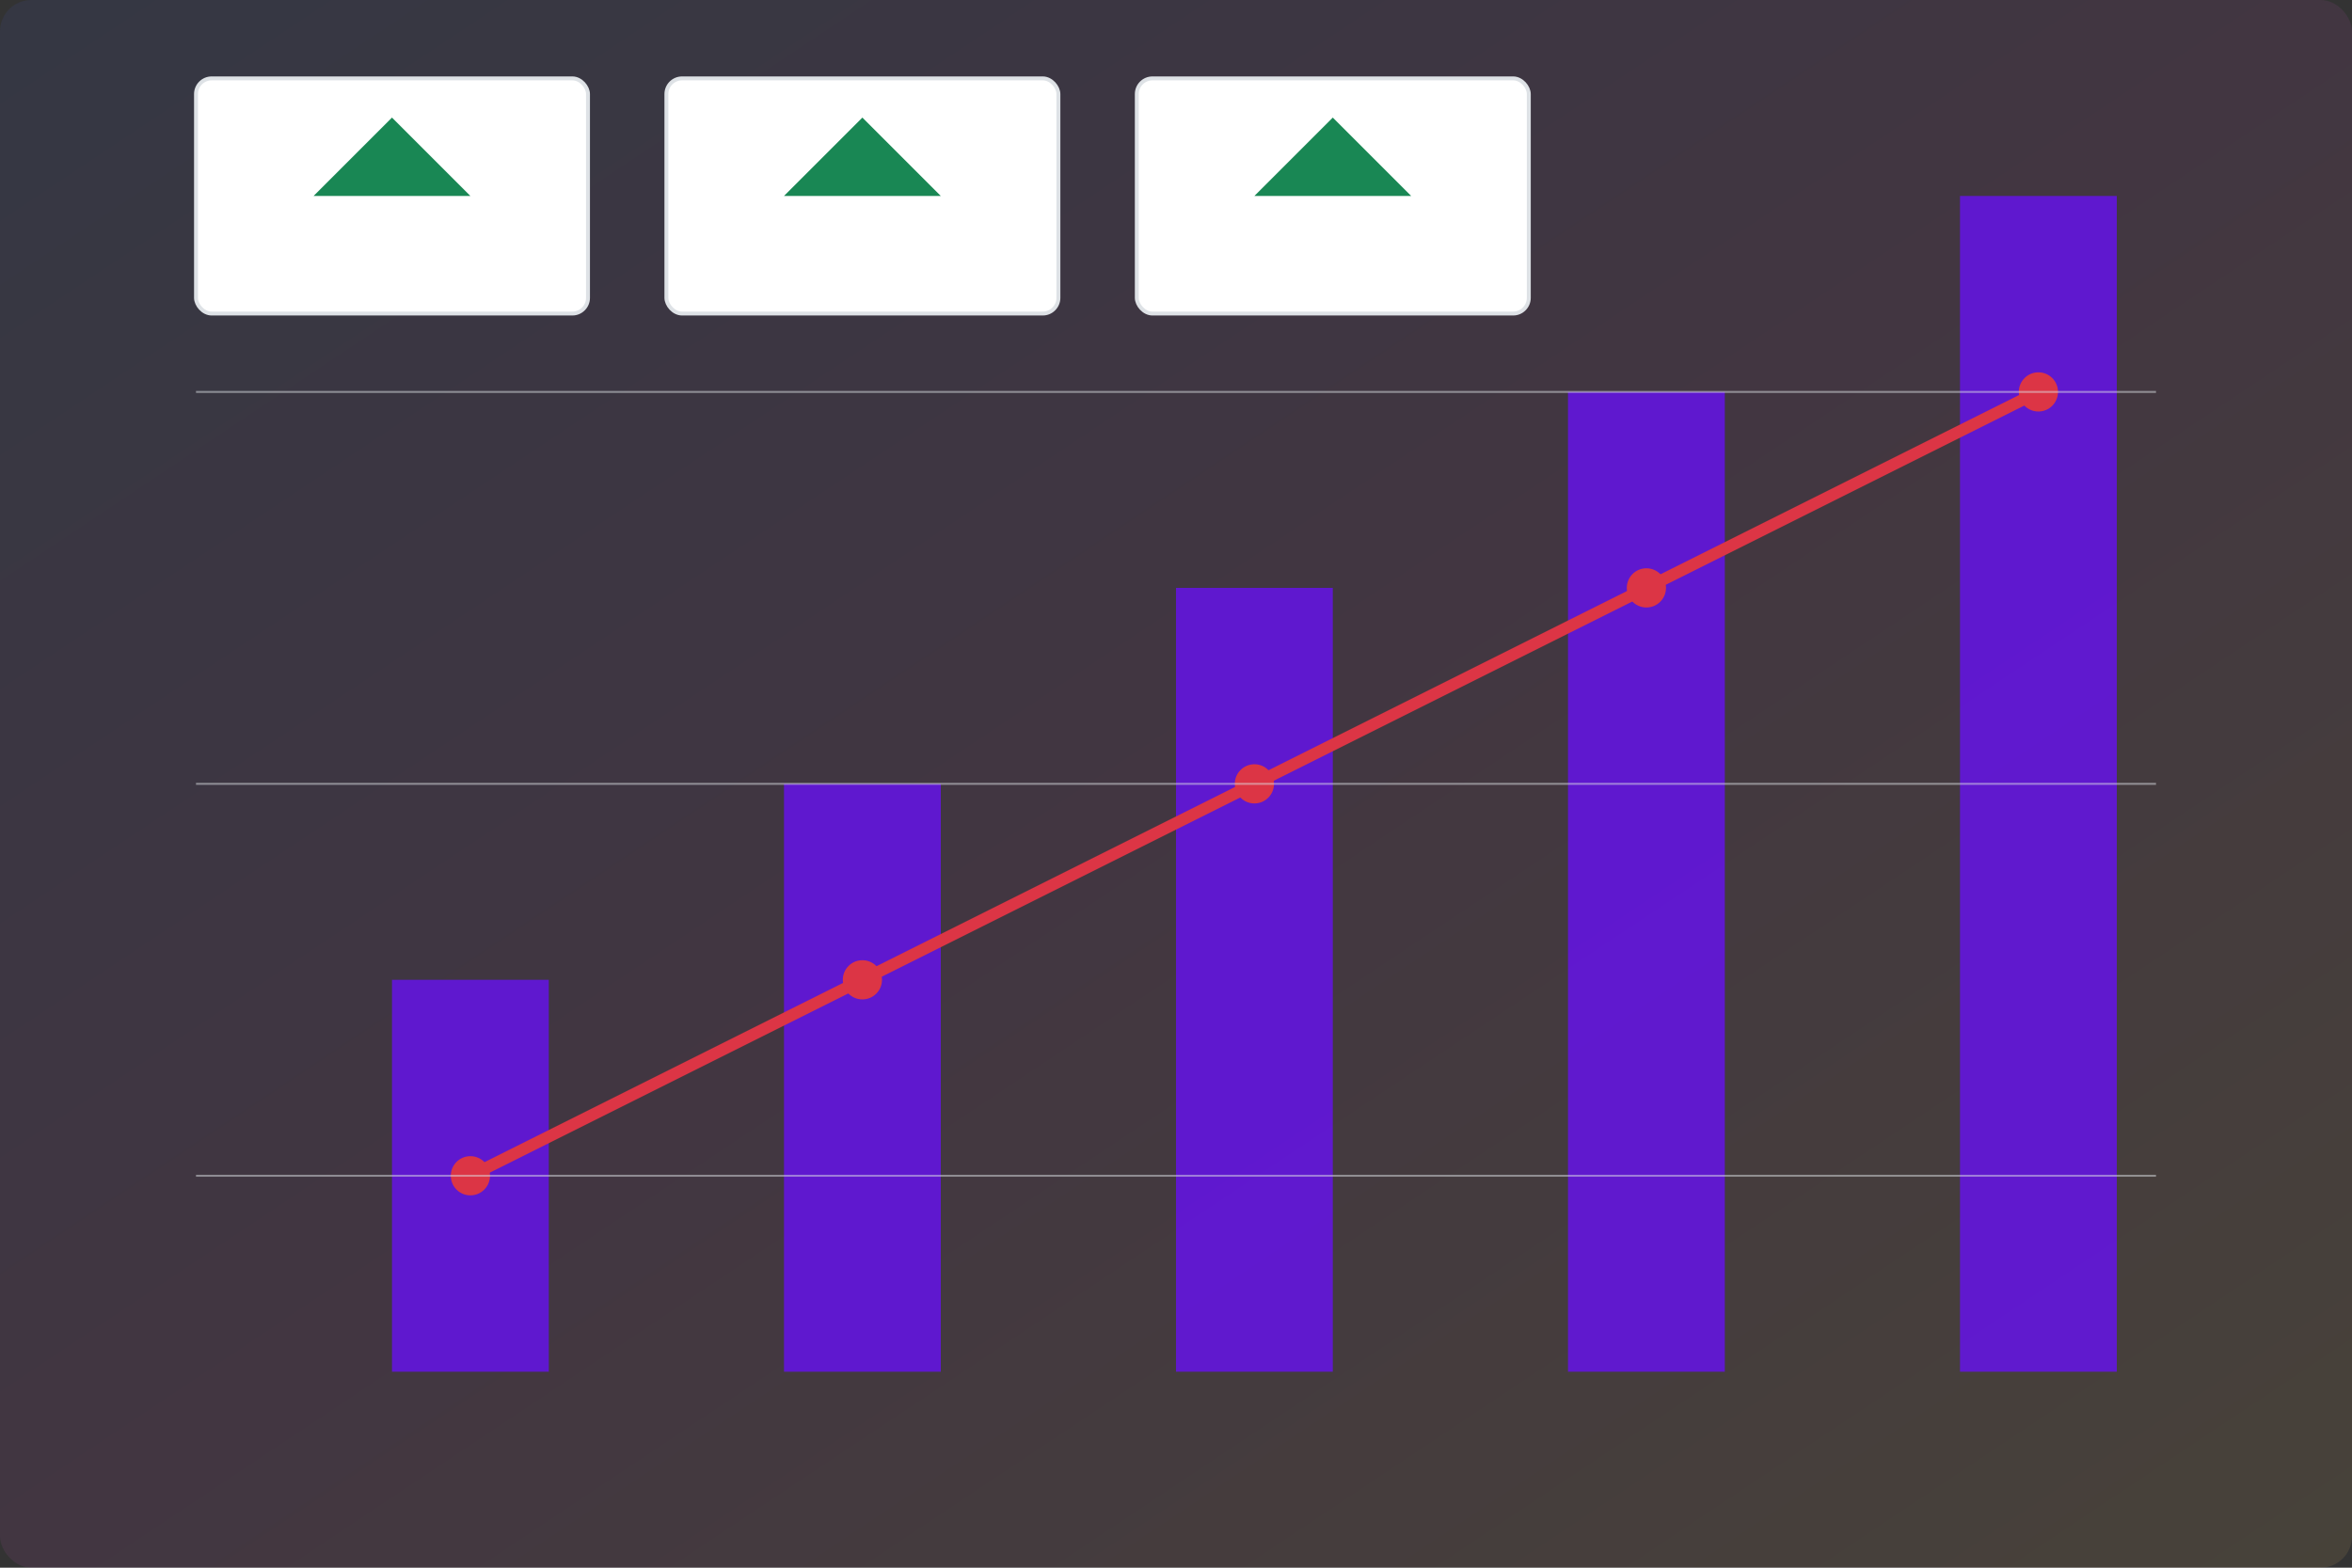 <svg viewBox="0 0 600 400"
    xmlns="http://www.w3.org/2000/svg">
    <rect x="0" y="0" width="600" height="400" fill="#333333" stroke="none"/>
    <defs>
        <linearGradient id="modernBg" x1="0%" y1="0%" x2="100%" y2="100%">
            <stop offset="0%" style="stop-color:#4158D0;stop-opacity:1" />
            <stop offset="50%" style="stop-color:#C850C0;stop-opacity:1" />
            <stop offset="100%" style="stop-color:#FFCC70;stop-opacity:1" />
        </linearGradient>
    </defs>

    <!-- Gradient Background -->
    <rect width="600" height="400" fill="url(#modernBg)" rx="8" opacity="0.1"/>

    <!-- Main Content Area -->
    <g transform="translate(50, 50)">
        <!-- Bar Chart -->
        <g fill="#6610f2" opacity="0.8">
            <rect x="50" y="200" width="40" height="100"/>
            <rect x="150" y="150" width="40" height="150"/>
            <rect x="250" y="100" width="40" height="200"/>
            <rect x="350" y="50" width="40" height="250"/>
            <rect x="450" y="0" width="40" height="300"/>
        </g>

        <!-- Line Graph -->
        <path d="M70,250 L170,200 L270,150 L370,100 L470,50" fill="none" stroke="#dc3545" stroke-width="3"/>

        <!-- Data Points -->
        <g fill="#dc3545">
            <circle cx="70" cy="250" r="5"/>
            <circle cx="170" cy="200" r="5"/>
            <circle cx="270" cy="150" r="5"/>
            <circle cx="370" cy="100" r="5"/>
            <circle cx="470" cy="50" r="5"/>
        </g>
    </g>

    <!-- Stats Cards -->
    <g fill="#ffffff" stroke="#dee2e6">
        <rect x="50" y="20" width="100" height="60" rx="4"/>
        <rect x="170" y="20" width="100" height="60" rx="4"/>
        <rect x="290" y="20" width="100" height="60" rx="4"/>
    </g>

    <!-- Trend Indicators -->
    <g fill="#198754">
        <path d="M80,50 l20,-20 l20,20"/>
        <path d="M200,50 l20,-20 l20,20"/>
        <path d="M320,50 l20,-20 l20,20"/>
    </g>

    <!-- Grid Lines -->
    <g stroke="#dee2e6" stroke-width="0.5" opacity="0.5">
        <line x1="50" y1="100" x2="550" y2="100"/>
        <line x1="50" y1="200" x2="550" y2="200"/>
        <line x1="50" y1="300" x2="550" y2="300"/>
    </g>
</svg>